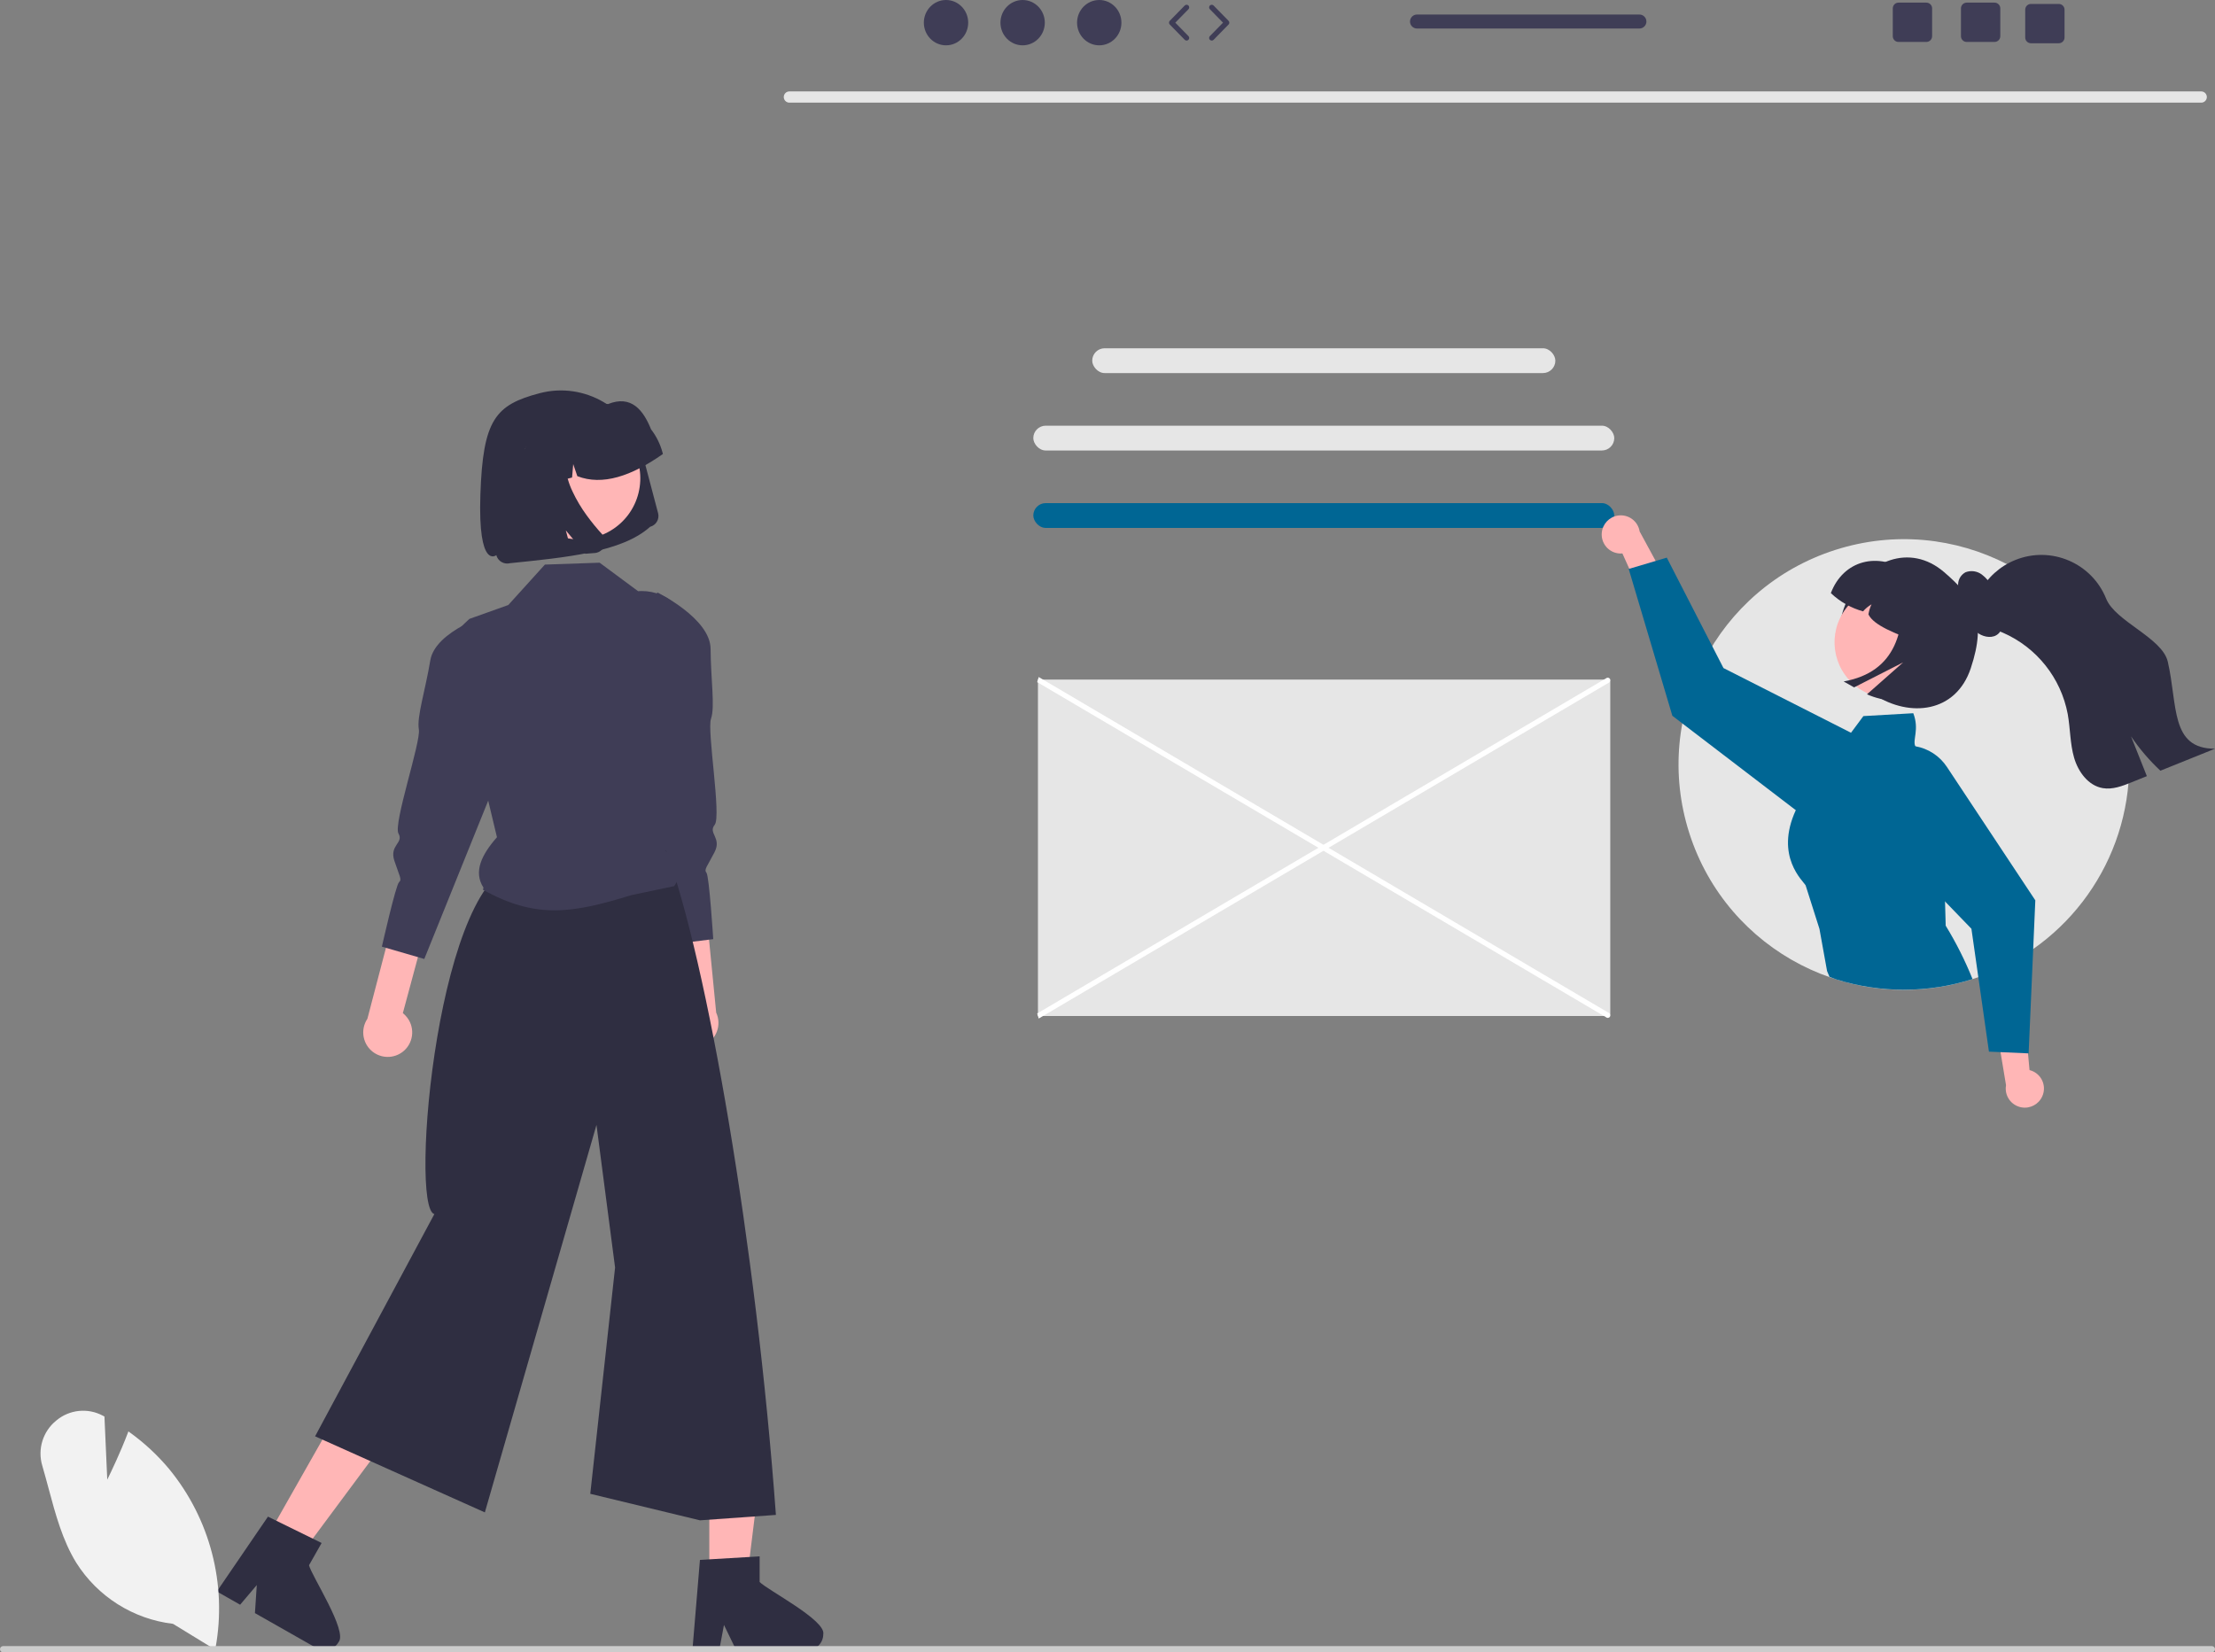 <svg xmlns="http://www.w3.org/2000/svg" width="844.67" height="630.248" viewBox="0 0 844.67 630.248" xmlns:xlink="http://www.w3.org/1999/xlink" role="img" artist="Katerina Limpitsouni" source="https://undraw.co/"><rect x="0" y="0" width="844.67" height="630.248" fill="#808080" stroke="none"/><path d="M839.462,39.155H300.98c-1.183-.026-2.12-1.006-2.094-2.189,.025-1.146,.948-2.069,2.094-2.094H839.462c1.183,.026,2.12,1.006,2.094,2.189-.025,1.146-.948,2.069-2.094,2.094Z" fill="#e6e6e6"/><path d="M395.812,259.209h217.251c.552,0,1,.448,1,1v126.323c0,.552-.448,1-1,1h-217.251v-128.323h0Z" fill="#e6e6e6"/><path d="M612.807,388.215l-217.282-128.037,.572-1.938,217.282,128.037c.535,.158,.841,.72,.683,1.255h0c-.158,.535-.72,.841-1.255,.683h-0Z" fill="#fff"/><path d="M396.098,388.501l-.572-1.938,217.282-128.037c.535-.158,1.097,.148,1.255,.683v0h0c.158,.535-.148,1.097-.683,1.255l-217.282,128.037Z" fill="#fff"/><rect x="416.511" y="132.839" width="176.609" height="9.461" rx="4.73" ry="4.73" fill="#e6e6e6"/><rect x="394.041" y="162.371" width="221.548" height="9.461" rx="4.73" ry="4.73" fill="#e6e6e6"/><rect x="394.041" y="191.902" width="221.548" height="9.461" rx="4.73" ry="4.73" fill="#006694"/><path d="M811.975,291.594c-.017,36.52-23.095,69.046-57.559,81.124-.732,.263-1.464,.501-2.204,.732-45.204,14.451-93.563-10.479-108.015-55.682-14.451-45.204,10.479-93.563,55.682-108.015s93.563,10.479,108.015,55.682c2.703,8.456,4.08,17.28,4.081,26.158v-0Z" fill="#e6e6e6"/><path d="M610.82,203.261c-.346,3.983,2.603,7.492,6.586,7.838,.425,.037,.852,.036,1.276-.002l10.581,23.447,7.145-11.298-11.144-20.534c-.625-3.971-4.351-6.683-8.321-6.058-3.322,.523-5.854,3.254-6.123,6.607Z" fill="#ffb6b6"/><path d="M715.098,291.562c-.154-.693-.351-1.376-.589-2.045-1.517-4.31-4.605-7.887-8.648-10.016-.095-.056-.199-.111-.294-.159l-48.339-24.527-4.288-8.361-17.328-33.756-4.248,1.265-10.04,2.983-.231,.064,16.643,56.008,3.819,2.928,43.255,33.08,1.408,1.082c7.186,5.485,17.303,4.89,23.796-1.4,.648-.621,1.246-1.291,1.79-2.005,3.298-4.304,4.506-9.854,3.294-15.14Z" fill="#006694"/><path d="M741.973,353.076l-.255-9.229-.732-26.763c2.649-17.129,4.527-19.03-8.25-30.741-.987-.212-1.839-.83-2.347-1.702-1.162-2.371,1.631-6.396-.78-12.594l-19.022,1.09-4.726,6.365-19.014,25.617c-.745,1.267-1.425,2.57-2.037,3.906-8.139,17.678,2.896,27.073,3.755,28.688l5.267,16.588,2.904,16.086,.939,2.236,2.649,.971c16.901,5.278,35.016,5.228,51.887-.143-2.839-7.065-6.264-13.88-10.239-20.375Z" fill="#006694"/><path d="M778.815,418.135c1.627-3.652-.014-7.931-3.666-9.559-.389-.174-.793-.312-1.207-.415l-2.346-25.617-10.442,8.346,3.829,23.047c-.706,3.957,1.93,7.737,5.887,8.443,3.311,.59,6.596-1.165,7.945-4.246Z" fill="#ffb6b6"/><path d="M742.434,292.525c-2.759-4.174-7.116-7.026-12.045-7.884-1.055-.191-2.126-.287-3.198-.286-3.574,.001-7.07,1.055-10.048,3.031-.945,.624-1.827,1.338-2.633,2.132-7.23,7.002-7.414,18.54-.412,25.77l.006,.006,27.614,28.553,10.064,10.406,2.633,18.465,4.049,28.41,4.423,.191,10.47,.461,.239,.008,1.742-39.81,.811-18.561-33.716-50.893Z" fill="#006694"/><path d="M704.698,228.377c-6.725,13.255-2.332,28.609,10.148,36.683,13.495,8.731,31.016,6.819,36.683-10.148,6.311-18.894,1.126-27-10.148-36.683-13.212-11.348-29.417-4.174-36.683,10.148Z" fill="#2f2e41"/><path d="M737.804,257.906c-7.133,9.35-20.494,11.147-29.844,4.014-9.337-7.123-11.144-20.462-4.038-29.813l.185-.243c7.34-9.188,20.739-10.685,29.926-3.345,8.979,7.173,10.645,20.177,3.765,29.382l.005,.004Z" fill="#ffb6b6"/><path d="M698.181,226.231c3.46,3.293,7.678,5.683,12.281,6.959,.923-1.067,2.017-1.974,3.237-2.682-.584,1.215-.984,2.51-1.188,3.843,2.053,4.261,10.438,7.323,18.451,10.455l10.614-18.732-14.049-7.961c-11.289-7.805-24.579-4.474-29.347,8.118Z" fill="#2f2e41"/><path d="M749.584,218.253c2.082-.767,4.411-.427,6.186,.903,1.71,1.3,3.093,2.982,4.038,4.912,1.718,3.122,2.953,6.487,3.662,9.979,.606,3.021,.503,6.674-2.208,8.251-2.262,1.316-5.496,.487-7.575-1.269-1.927-1.842-3.388-4.116-4.264-6.634-1.014-2.41-1.974-4.908-3.777-6.909l1.873,.874c-.592-1.797-.868-3.684-.815-5.576,.087-1.915,1.183-3.641,2.88-4.534Z" fill="#2f2e41"/><path d="M725.284,220.708l15.073,8.541c8.487,4.809,11.469,15.588,6.66,24.075h0c-6.971,12.3-22.152,17.282-35.056,11.504l13.773-12.159-18.684,9.52-3.989-2.26c20.038-3.643,23.904-19.362,22.224-39.221Z" fill="#2f2e41"/><path d="M753.757,235.719c2.537,2.953,6.508,4.101,10.091,5.638,12.838,5.632,22.067,17.238,24.663,31.014,.991,5.527,.861,11.248,2.426,16.636,1.555,5.388,5.407,10.674,10.934,11.61,3.74,.639,7.49-.805,11.008-2.231,1.935-.778,3.87-1.558,5.805-2.342-2.018-5.064-4.033-10.128-6.045-15.192,3.234,4.779,6.994,9.18,11.211,13.119,6.934-2.796,13.875-5.592,20.821-8.388-17.09,.065-14.174-16.525-17.997-33.171-2.102-9.147-19.997-15.34-23.506-24.043-5.48-13.644-20.983-20.261-34.627-14.781-5.879,2.362-10.724,6.742-13.662,12.355-3.509,1.398-3.611,6.86-1.12,9.776Z" fill="#2f2e41"/><path d="M257.31,395.972c-3.202-4.055-2.511-9.938,1.544-13.14,.393-.31,.81-.588,1.247-.832l-4.881-46.371,12.494-4.503,5.394,55.118c2.168,4.682,.131,10.235-4.55,12.403-3.917,1.814-8.567,.708-11.248-2.675v-0Z" fill="#ffb6b6"/><path d="M250.628,225.961s20.283,9.896,20.349,21.531,1.746,22.157,.159,26.659,4.034,37.223,1.402,40.463,2.79,4.899-.059,10.444-4.11,6.589-3.066,7.851,2.577,25.301,2.577,25.301l-16.713,2.09-17.779-77.592,13.13-56.747Z" fill="#3f3d56"/><path d="M154.172,400.683c3.801-3.499,4.046-9.417,.547-13.219-.339-.368-.707-.709-1.1-1.018l12.131-45.022-11.628-6.417-14.017,53.579c-2.879,4.281-1.743,10.086,2.538,12.965,3.582,2.409,8.349,2.05,11.53-.868l-0,0Z" fill="#ffb6b6"/><path d="M187.575,233.852s-21.59,6.575-23.489,18.053-5.218,21.605-4.36,26.3-9.852,36.121-7.765,39.736-3.527,4.398-1.589,10.323,3.019,7.155,1.79,8.236-6.534,24.578-6.534,24.578l16.175,4.699,29.791-73.818-4.019-58.108Z" fill="#3f3d56"/><polygon points="270.487 602.109 284.887 602.108 291.738 546.564 270.485 546.565 270.487 602.109" fill="#ffb6b6"/><path d="M289.679,603.405v-9.762l-3.786,.231-15.41,.913-3.567,.219-2.727,32.696-.146,1.753h10.225l.329-1.741,1.485-7.912,3.834,7.912,.84,1.741h27.108c3.357-.021,6.072-2.741,6.086-6.098,1.144-5.344-21.399-16.896-24.272-19.951Z" fill="#2f2e41"/><polygon points="101.78 586.434 114.305 593.54 147.674 548.611 129.189 538.124 101.78 586.434" fill="#ffb6b6"/><path d="M117.839,597.027l4.808-8.484-3.384-1.668-13.865-6.804-3.214-1.582-15.788,23.116-3.713,5.429,4.2,2.386,4.686,2.666,6.354-7.498-.706,10.7,22.142,12.574h.012l1.424,.803c2.928,1.654,6.643,.625,8.302-2.301,3.628-4.09-10.274-25.246-11.26-29.336Z" fill="#2f2e41"/><path d="M199.024,329.455c-31.916,1.147-43.133,131.274-33.386,133.635l-45.483,84.765,64.739,29.02,42.567-147.802,7.094,54.391-9.459,86.316,41.846,10.12,28.944-2.067c-7.521-102.887-26.299-211.402-41.861-253.377l-55,5Z" fill="#2f2e41"/><path d="M184.372,338.579l-.21,.79c20.4,11.35,34.33,8.922,56.63,2.052l16.28-3.422c3.553-4.633,.657-9.165-3.28-13.578l9.76-80.272c-.066-10.4-8.55-18.777-18.949-18.712-.427,.003-.854,.02-1.281,.052l-14.66-10.86-20.87,.72-13.96,15.42-8.34,2.98-6.48,2.31c-1.31,1.18-2.74,2.54-4.11,4.04l10.25,61,4.36,18.24c-5.845,6.664-9.065,13.168-5.14,19.24Z" fill="#3f3d56"/><path d="M65.974,619.38c-15.186-1.808-28.745-10.374-36.899-23.312-5.236-8.491-7.938-18.575-10.55-28.327-.761-2.838-1.547-5.772-2.379-8.602-1.926-6.325,.19-13.185,5.343-17.326,4.982-4.176,12.004-4.901,17.733-1.83l.611,.324,1.071,24.078c1.587-3.226,5.071-10.513,7.831-17.789l.231-.609,.529,.382c5.548,3.986,10.573,8.655,14.955,13.896,15.66,19.038,22.153,44,17.754,68.256l-.133,.714-16.096-9.854Z" fill="#f2f2f2"/><path d="M0,629.058c-.002,.655,.528,1.188,1.183,1.19H843.48c.657,0,1.19-.533,1.19-1.19s-.533-1.19-1.19-1.19H1.19c-.655-.002-1.188,.528-1.19,1.183v.007Z" fill="#ccc"/><path id="b-1335" d="M247.908,200.935l.021-.005c2.273-.602,3.628-2.932,3.026-5.204l-6.063-22.97c-1.082-4.116-2.981-7.973-5.584-11.341-5.09-6.569-12.518-10.921-20.737-12.148-4.242-.629-8.567-.392-12.716,.696-16.97,4.451-21.71,10.064-22.668,38.787s6.073,23.005,6.073,23.005c.146,.554,.401,1.073,.751,1.526,.685,.883,1.686,1.467,2.791,1.63,.567,.083,1.145,.051,1.7-.094,21.192-2.182,42.655-4.168,53.409-13.882l-.003,.001Z" fill="#2f2e41"/><path id="c-1336" d="M198.082,176.685c-3.11,12.554,4.546,25.252,17.099,28.362,6.017,1.491,12.379,.535,17.692-2.658,5.312-3.169,9.134-8.332,10.614-14.337,3.1-12.556-4.566-25.248-17.123-28.348-6.002-1.482-12.346-.53-17.649,2.647-5.319,3.164-9.149,8.327-10.634,14.335l-0-.001Z" fill="#ffb6b6"/><path id="d-1337" d="M252.671,172.702c-.856-3.255-2.358-6.306-4.416-8.969-2.924-7.29-7.511-13.182-16.398-9.605-3.333-.493-6.732-.31-9.993,.538l-4.603,1.191c-.052,.013-.103,.027-.155,.041-13.386,3.542-21.366,17.266-17.824,30.652h0l.121,.46,9.736-2.528,.871-10.14,3.114,9.108,5.029-1.304,.438-5.116,1.571,4.592c9.536,3.705,20.588,.029,32.628-8.456l-.117-.462Z" fill="#2f2e41"/><path id="e-1338" d="M230.333,204.8c.348,.702,.493,1.488,.416,2.269-.036,.399-.129,.79-.274,1.163-.125,.318-.286,.62-.482,.901-.58,.828-1.436,1.422-2.414,1.675-.061,.016-.122,.03-.184,.043s-.124,.025-.186,.035c-.063,.011-.126,.02-.189,.028-.063,.008-.127,.014-.191,.019l-3.618,.284-7.436-8.903,2.456,9.304-16.44,1.317-10.422-39.483,26.343-6.819-.451,.927c-1.49,3.105-2.094,6.56-1.747,9.986,.369,3.466,1.329,6.842,2.838,9.984,1.502,3.185,3.306,6.219,5.388,9.06,1.83,2.52,3.803,4.933,5.91,7.226,.271,.294,.5,.624,.68,.982Z" fill="#2f2e41"/><g><ellipse cx="360.758" cy="8.645" rx="8.457" ry="8.645" fill="#3f3d56"/><ellipse cx="389.972" cy="8.645" rx="8.457" ry="8.645" fill="#3f3d56"/><ellipse cx="419.186" cy="8.645" rx="8.457" ry="8.645" fill="#3f3d56"/><path d="M452.497,15.478c-.26,0-.519-.101-.715-.301l-5.706-5.833c-.38-.389-.38-1.01,0-1.398l5.706-5.833c.387-.395,1.021-.401,1.414-.016,.395,.386,.402,1.02,.016,1.414l-5.022,5.133,5.022,5.134c.386,.395,.379,1.028-.016,1.414-.194,.19-.447,.285-.699,.285Z" fill="#3f3d56"/><path d="M462.086,15.478c-.252,0-.505-.095-.699-.285-.395-.386-.402-1.019-.016-1.414l5.021-5.134-5.021-5.133c-.386-.395-.379-1.028,.016-1.414,.394-.387,1.028-.379,1.414,.016l5.706,5.833c.38,.389,.38,1.01,0,1.398l-5.706,5.833c-.196,.2-.455,.301-.715,.301Z" fill="#3f3d56"/><path d="M760.596,1.001h-10.61c-1.21,0-2.19,.98-2.19,2.19V13.811c0,1.21,.98,2.19,2.19,2.19h10.61c1.21,0,2.2-.98,2.2-2.19V3.191c0-1.21-.99-2.19-2.2-2.19Z" fill="#3f3d56"/><path d="M734.596,1.001h-10.61c-1.21,0-2.19,.98-2.19,2.19V13.811c0,1.21,.98,2.19,2.19,2.19h10.61c1.21,0,2.2-.98,2.2-2.19V3.191c0-1.21-.99-2.19-2.2-2.19Z" fill="#3f3d56"/><path d="M785.096,1.501h-10.61c-1.21,0-2.19,.98-2.19,2.19V14.311c0,1.21,.98,2.19,2.19,2.19h10.61c1.21,0,2.2-.98,2.2-2.19V3.691c0-1.21-.99-2.19-2.2-2.19Z" fill="#3f3d56"/><path d="M625.174,5.541h-84.81c-1.48,0-2.67,1.2-2.67,2.67s1.19,2.67,2.67,2.67h84.81c1.47,0,2.67-1.2,2.67-2.67s-1.2-2.67-2.67-2.67Z" fill="#3f3d56"/></g></svg>